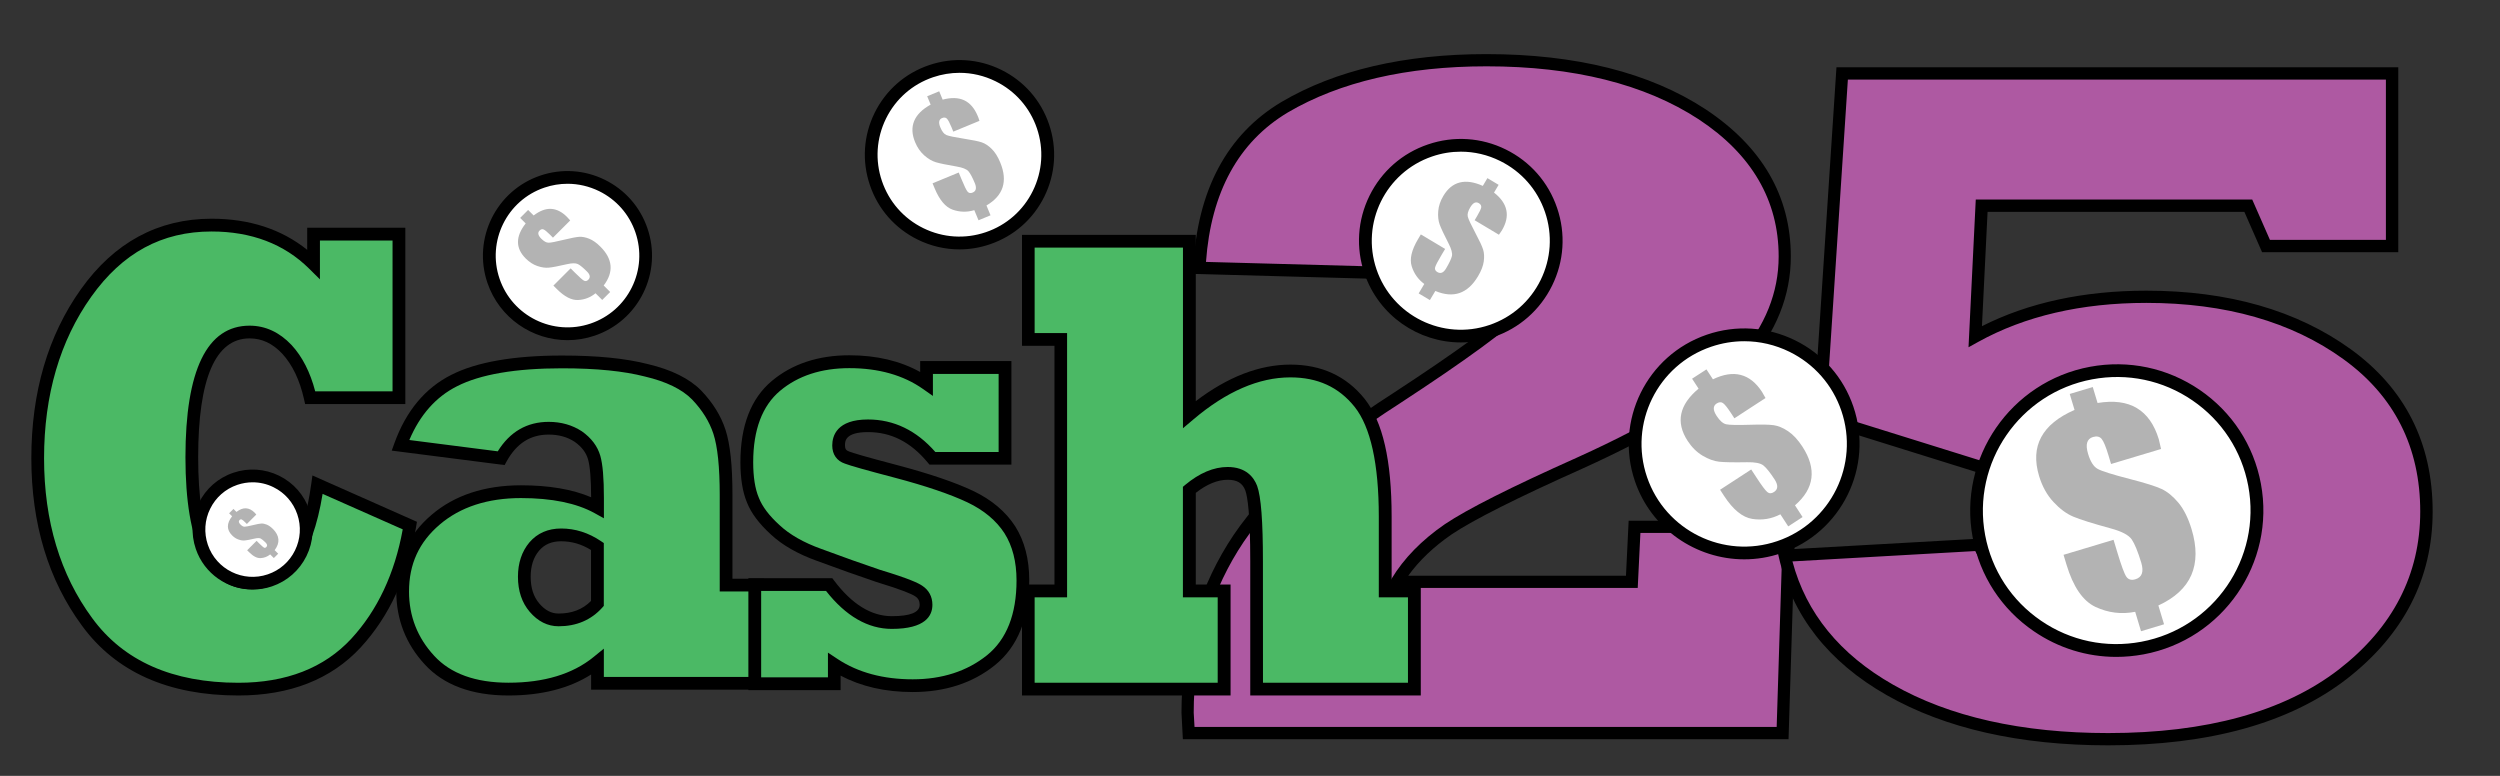 <?xml version="1.0" encoding="utf-8"?>
<!-- Generator: Adobe Illustrator 23.0.1, SVG Export Plug-In . SVG Version: 6.00 Build 0)  -->
<svg version="1.1" id="Layer_1" xmlns="http://www.w3.org/2000/svg" xmlns:xlink="http://www.w3.org/1999/xlink" x="0px" y="0px"
	 viewBox="0 0 493 153" style="enable-background:new 0 0 493 153;" xml:space="preserve">
<rect x="0" y="0" width="493" height="153" fill="#333333" stroke="none"/>
<style type="text/css">
	.st0{fill:#AE59A2;}
	.st1{fill:#4BB965;}
	.st2{fill:#FFFFFF;}
	.st3{fill:#B3B3B3;}
</style>
<path class="st0" d="M322.33,103.88h30.47l-1.27,40.68H234.41c-0.14-2.62-0.21-3.96-0.21-4.02c0-12.09,2.96-22.94,8.89-32.54
	c3.03-4.92,7.23-9.82,12.59-14.68s11.88-9.76,19.57-14.68c12.98-8.48,21.34-14.59,25.08-18.33c3.74-3.87,5.61-7.76,5.61-11.69
	c0-3.8-1.27-6.92-3.81-9.35s-6.35-3.65-11.43-3.65c-10.86,0-16.29,6.08-16.29,18.24l-37.88-1.03c0.78-14.9,6.38-25.46,16.82-31.7
	c10.51-6.17,23.77-9.26,39.78-9.26c17.49,0,31.67,3.55,42.53,10.66c10.86,7.17,16.29,16.52,16.29,28.05
	c0,7.42-2.75,14.28-8.25,20.57c-5.64,6.3-16.4,13.03-32.27,20.2c-12.84,5.74-21.44,10.07-25.82,13c-4.44,3.05-7.83,6.52-10.16,10.38
	h46.34L322.33,103.88L322.33,103.88z"/>
<path d="M352.7,145.77H233.26l-0.06-1.14c-0.21-3.96-0.21-4.03-0.21-4.08c0-12.27,3.05-23.43,9.07-33.18
	c3.08-5,7.39-10.03,12.81-14.94c5.38-4.88,12.02-9.86,19.73-14.81c12.84-8.39,21.21-14.5,24.87-18.16c3.48-3.6,5.25-7.25,5.25-10.83
	c0-3.49-1.12-6.26-3.44-8.48c-2.3-2.2-5.86-3.31-10.59-3.31c-10.15,0-15.08,5.57-15.08,17.03v1.24l-40.36-1.1l0.06-1.24
	c0.79-15.26,6.65-26.25,17.41-32.67c10.65-6.26,24.24-9.43,40.4-9.43c17.64,0,32.18,3.65,43.19,10.86
	c11.17,7.38,16.84,17.15,16.84,29.06c0,7.69-2.88,14.88-8.55,21.37c-5.74,6.41-16.73,13.3-32.68,20.51
	c-12.73,5.69-21.35,10.03-25.64,12.9c-3.55,2.44-6.43,5.18-8.58,8.17h42.94l0.53-10.85h32.87L352.7,145.77L352.7,145.77z
	 M235.56,143.35h114.8l1.2-38.26h-28.07l-0.53,10.85h-49.63l1.1-1.83c2.41-4,5.94-7.61,10.51-10.75c4.48-3,12.98-7.28,26.01-13.11
	c15.63-7.06,26.36-13.76,31.86-19.9c5.27-6.03,7.94-12.68,7.94-19.77c0-11.05-5.3-20.15-15.75-27.04
	c-10.61-6.94-24.7-10.46-41.86-10.46c-15.72,0-28.9,3.06-39.17,9.09c-9.73,5.81-15.16,15.73-16.15,29.48l35.4,0.96
	c0.37-12.08,6.25-18.2,17.48-18.2c5.37,0,9.5,1.34,12.26,3.98c2.77,2.66,4.18,6.1,4.18,10.22c0,4.24-2,8.45-5.95,12.53
	c-3.85,3.85-12.12,9.9-25.28,18.5c-7.61,4.88-14.14,9.78-19.42,14.57c-5.25,4.76-9.41,9.61-12.38,14.42
	c-5.78,9.36-8.71,20.1-8.71,31.91C235.41,140.64,235.46,141.58,235.56,143.35L235.56,143.35z"/>
<path class="st0" d="M351.95,109.59l38.3-2.15c3.38,7.11,9.91,10.66,19.57,10.66c5.71,0,10.54-1.37,14.49-4.11
	c3.81-2.74,5.71-7.04,5.71-12.9c0-5.73-1.9-9.94-5.71-12.62c-3.88-2.62-8.39-3.93-13.54-3.93c-7.9,0-14.53,2.55-19.89,7.67
	L358.83,82.2l4.44-67.7h108.45v34.04h-24.87l-3.49-7.95h-52.58l-1.27,25.81c9.45-5.24,20.7-7.86,33.75-7.86
	c15.94,0,29.13,3.77,39.57,11.32c10.44,7.54,15.66,17.89,15.66,31.04c0,12.84-5.5,23.54-16.5,32.08
	c-11.07,8.54-26.49,12.81-46.24,12.81c-17.35,0-31.71-3.24-43.06-9.72C361.4,129.63,354.49,120.81,351.95,109.59L351.95,109.59z"/>
<path d="M415.75,146.98c-17.48,0-32.17-3.33-43.66-9.88c-11.54-6.56-18.71-15.73-21.31-27.25l-0.32-1.39l40.54-2.28l0.35,0.73
	c3.19,6.71,9.24,9.97,18.48,9.97c5.44,0,10.08-1.31,13.8-3.9c3.49-2.51,5.2-6.41,5.2-11.91c0-5.37-1.7-9.17-5.2-11.63
	c-3.64-2.46-7.97-3.71-12.85-3.71c-7.54,0-13.96,2.47-19.06,7.33l-0.51,0.49l-33.64-10.5l4.58-69.78h110.79v36.46h-26.86l-3.49-7.95
	h-50.64l-1.11,22.54c9.2-4.65,20.1-7,32.44-7c16.12,0,29.67,3.88,40.28,11.54c10.72,7.75,16.16,18.52,16.16,32.02
	c0,13.18-5.71,24.29-16.97,33.03C451.49,142.59,435.68,146.98,415.75,146.98L415.75,146.98z M353.47,110.71
	c2.7,10.18,9.36,18.34,19.81,24.29c11.12,6.35,25.41,9.56,42.46,9.56c19.39,0,34.69-4.22,45.5-12.56
	c10.64-8.26,16.03-18.73,16.03-31.12c0-12.68-5.1-22.8-15.16-30.06c-10.18-7.36-23.26-11.09-38.86-11.09
	c-12.78,0-23.94,2.59-33.16,7.7l-1.9,1.05l1.43-29.13h54.52l3.49,7.95h22.87V15.7H364.4l-4.31,65.62l30.48,9.51
	c5.48-4.99,12.27-7.51,20.2-7.51c5.37,0,10.15,1.39,14.22,4.13c4.15,2.92,6.25,7.5,6.25,13.62c0,6.24-2.09,10.92-6.22,13.88
	c-4.15,2.88-9.26,4.34-15.2,4.34c-9.79,0-16.62-3.57-20.3-10.62L353.47,110.71L353.47,110.71z"/>
<path class="st1" d="M62.64,95.57l18.2,8.07c-1.55,9.44-5.09,17.17-10.64,23.18c-5.61,6.05-13.34,9.08-23.19,9.08
	c-13.44,0-23.39-4.42-29.84-13.27c-6.49-8.8-9.73-19.56-9.73-32.26c0-12.79,3.18-23.64,9.53-32.58c6.35-8.93,14.6-13.4,24.75-13.4
	c8.23,0,14.94,2.56,20.12,7.68v-5.9h16.84v32.26H61.19c-0.91-4.02-2.44-7.2-4.59-9.53c-2.15-2.29-4.6-3.43-7.36-3.43
	c-7.6,0-11.39,8.23-11.39,24.7c0,16.51,3.93,24.76,11.8,24.76C56.52,114.94,60.86,108.48,62.64,95.57z"/>
<path d="M47.01,137.15c-13.81,0-24.19-4.64-30.86-13.79c-6.61-8.98-9.97-20.08-9.97-33c0-12.99,3.28-24.2,9.76-33.3
	c6.57-9.24,15.25-13.93,25.78-13.93c7.45,0,13.78,2.06,18.86,6.14v-4.36h19.35v34.77H60.17l-0.22-0.98
	c-0.85-3.78-2.3-6.79-4.29-8.95c-1.91-2.03-4.02-3.02-6.44-3.02c-6.73,0-10.14,7.89-10.14,23.45c0,15.6,3.55,23.51,10.54,23.51
	c6.13,0,10.09-6.15,11.76-18.28l0.23-1.65l20.61,9.14l-0.16,0.96c-1.58,9.64-5.26,17.66-10.95,23.83
	C65.29,133.96,57.18,137.15,47.01,137.15L47.01,137.15z M41.72,45.65c-9.81,0-17.57,4.21-23.73,12.87
	c-6.17,8.67-9.3,19.39-9.3,31.85c0,12.37,3.19,22.97,9.48,31.51c6.18,8.47,15.87,12.76,28.83,12.76c9.44,0,16.93-2.92,22.27-8.68
	c5.16-5.59,8.57-12.85,10.15-21.57l-15.8-7c-2.03,12.48-6.73,18.81-14,18.81c-8.66,0-13.05-8.75-13.05-26.02
	c0-17.23,4.26-25.96,12.65-25.96c3.1,0,5.89,1.29,8.28,3.82c2.12,2.3,3.68,5.36,4.66,9.13h15.25V47.43H63.09v7.66l-2.14-2.12
	C56.04,48.11,49.57,45.65,41.72,45.65L41.72,45.65z"/>
<path class="st1" d="M98.81,90.36l-19.86-2.54c2.18-6.05,5.71-10.31,10.59-12.76c4.81-2.46,11.9-3.68,21.27-3.68
	c3.46,0,6.56,0.14,9.3,0.41c2.74,0.28,5.18,0.69,7.34,1.24c4.47,1.06,7.78,2.69,9.93,4.89c2.15,2.24,3.65,4.66,4.49,7.24
	c0.87,2.67,1.31,6.82,1.31,12.45v17.78h6.25v19.37h-31.61v-4.19c-4.37,3.56-10.22,5.33-17.54,5.33c-6.89,0-12.08-1.91-15.58-5.71
	c-3.53-3.81-5.29-8.32-5.29-13.53c0-5.76,2.17-10.48,6.5-14.16c4.3-3.69,9.91-5.53,16.84-5.53c6.32,0,11.34,1.04,15.07,3.11v-1.84
	c0-3.81-0.22-6.48-0.66-8c-0.47-1.61-1.51-2.98-3.12-4.13c-1.68-1.1-3.63-1.65-5.85-1.65C104.12,84.46,100.99,86.43,98.81,90.36
	L98.81,90.36z M117.81,119v-11.24c-2.25-1.52-4.64-2.29-7.16-2.29c-2.22,0-3.98,0.76-5.29,2.29c-1.31,1.57-1.97,3.55-1.97,5.97
	c0,2.5,0.67,4.53,2.02,6.1c1.38,1.61,2.96,2.41,4.74,2.41C113.31,122.24,115.86,121.16,117.81,119L117.81,119z"/>
<path d="M100.27,137.15c-7.22,0-12.78-2.06-16.5-6.12c-3.73-4.03-5.62-8.87-5.62-14.38c0-6.12,2.34-11.2,6.95-15.12
	c4.51-3.86,10.45-5.83,17.65-5.83c5.52,0,10.15,0.79,13.82,2.36c-0.01-3.58-0.21-6.1-0.61-7.49c-0.39-1.34-1.25-2.46-2.64-3.45
	c-1.45-0.95-3.14-1.42-5.12-1.42c-3.61,0-6.31,1.72-8.28,5.26l-0.41,0.75l-22.26-2.85l0.53-1.47c2.29-6.34,6.06-10.87,11.2-13.46
	c4.96-2.53,12.31-3.82,21.84-3.82c3.49,0,6.66,0.14,9.43,0.42c2.8,0.28,5.34,0.71,7.52,1.27c4.66,1.1,8.2,2.86,10.52,5.23
	c2.28,2.38,3.89,4.98,4.78,7.73c0.92,2.82,1.37,7.02,1.37,12.84v16.52h6.25V136h-34.12v-2.99
	C112.24,135.76,106.78,137.15,100.27,137.15L100.27,137.15z M102.74,98.22c-6.58,0-11.97,1.76-16.02,5.22
	c-4.08,3.47-6.06,7.79-6.06,13.21c0,4.86,1.67,9.12,4.96,12.67c3.23,3.53,8.16,5.31,14.66,5.31c7,0,12.63-1.7,16.75-5.05l2.05-1.67
	v5.58h29.1v-16.85h-6.25V97.6c0-5.47-0.42-9.53-1.25-12.06c-0.78-2.39-2.19-4.66-4.2-6.76c-1.97-2.01-5.1-3.54-9.31-4.53
	c-2.09-0.54-4.49-0.94-7.17-1.21c-2.68-0.27-5.77-0.41-9.18-0.41c-9.13,0-16.1,1.19-20.7,3.54c-4.16,2.09-7.31,5.66-9.4,10.6
	L98.16,89c2.39-3.86,5.77-5.81,10.04-5.81c2.45,0,4.65,0.62,6.54,1.86c1.88,1.33,3.09,2.94,3.64,4.83c0.48,1.66,0.71,4.39,0.71,8.35
	v3.98l-1.87-1.04C113.67,99.22,108.81,98.22,102.74,98.22L102.74,98.22z M110.15,123.5c-2.16,0-4.07-0.96-5.69-2.85
	c-1.54-1.8-2.32-4.12-2.32-6.92c0-2.7,0.76-4.98,2.26-6.77c1.56-1.82,3.67-2.74,6.26-2.74c2.77,0,5.41,0.84,7.86,2.5l0.55,0.37
	v12.39l-0.32,0.36C116.56,122.27,113.67,123.5,110.15,123.5L110.15,123.5z M110.65,106.74c-1.85,0-3.27,0.6-4.34,1.85
	c-1.12,1.33-1.66,3.02-1.66,5.15c0,2.21,0.56,3.93,1.71,5.28c1.14,1.33,2.38,1.97,3.79,1.97c2.64,0,4.74-0.81,6.4-2.48v-10.05
	C114.67,107.3,112.74,106.74,110.65,106.74z"/>
<path class="st1" d="M164.52,134.84h-15.68v-19.56h14.67c3.76,5,7.88,7.49,12.35,7.49c4.5,0,6.76-1.16,6.76-3.49
	c0-1.18-0.49-2.1-1.46-2.73c-1.01-0.68-3.68-1.67-8.02-2.98c-3.5-1.18-7.36-2.56-11.59-4.13c-3.66-1.31-6.55-2.96-8.67-4.95
	c-2.18-1.99-3.65-3.94-4.39-5.84c-0.81-1.91-1.21-4.4-1.21-7.49c0-6.81,1.92-11.83,5.75-15.05c3.8-3.18,8.62-4.76,14.47-4.76
	c6.05,0,11.13,1.44,15.23,4.32V72.5h15.48v17.91h-14.32c-3.56-4.27-7.8-6.41-12.7-6.41c-3.86,0-5.8,1.29-5.8,3.87
	c0,1.23,0.57,2.03,1.71,2.41c0.97,0.38,4.2,1.29,9.68,2.73c6.22,1.65,11.07,3.3,14.57,4.95c3.46,1.65,6.07,3.83,7.81,6.54
	c1.71,2.71,2.57,6.03,2.57,9.97c0,7.11-2.1,12.36-6.3,15.75c-4.17,3.35-9.31,5.02-15.43,5.02c-6.08,0-11.24-1.4-15.48-4.19
	L164.52,134.84L164.52,134.84z"/>
<path d="M179.99,136.47c-5.41,0-10.18-1.09-14.22-3.24v2.86h-18.19v-22.07h16.55l0.38,0.5c3.5,4.64,7.31,6.99,11.35,6.99
	c3.65,0,5.5-0.75,5.5-2.24c0-0.76-0.27-1.28-0.89-1.68c-0.64-0.43-2.47-1.25-7.7-2.84c-3.49-1.18-7.4-2.57-11.67-4.15
	c-3.8-1.36-6.86-3.12-9.1-5.22c-2.3-2.1-3.89-4.22-4.7-6.3c-0.85-2.02-1.29-4.7-1.29-7.95c0-7.17,2.08-12.56,6.2-16.01
	c4.01-3.36,9.15-5.06,15.28-5.06c5.35,0,10.04,1.11,13.97,3.3V71.2h17.99v20.42h-16.16l-0.38-0.45c-3.34-4.01-7.18-5.96-11.74-5.96
	c-4.54,0-4.54,1.83-4.54,2.62c0,0.69,0.22,1.01,0.85,1.22c0.7,0.27,2.87,0.94,9.6,2.71c6.28,1.67,11.25,3.36,14.79,5.03
	c3.66,1.74,6.46,4.1,8.33,7c1.84,2.91,2.77,6.49,2.77,10.65c0,7.48-2.28,13.11-6.77,16.73
	C191.83,134.69,186.37,136.47,179.99,136.47L179.99,136.47z M163.26,128.69l1.95,1.29c4,2.64,8.98,3.98,14.78,3.98
	s10.72-1.6,14.64-4.74c3.87-3.12,5.83-8.09,5.83-14.77c0-3.68-0.8-6.8-2.38-9.3c-1.61-2.49-4.06-4.54-7.29-6.08
	c-3.4-1.61-8.23-3.25-14.35-4.87c-5.57-1.46-8.78-2.37-9.81-2.77c-1.6-0.53-2.51-1.81-2.51-3.58c0-1.92,0.92-5.13,7.05-5.13
	c5.1,0,9.56,2.16,13.28,6.41h12.48V73.74h-12.96v4.34l-1.98-1.39c-3.86-2.71-8.74-4.09-14.5-4.09c-5.52,0-10.12,1.5-13.66,4.47
	c-3.51,2.95-5.3,7.69-5.3,14.08c0,2.91,0.37,5.26,1.11,7c0.68,1.75,2.05,3.56,4.08,5.4c1.99,1.87,4.76,3.45,8.25,4.7
	c4.25,1.58,8.14,2.96,11.57,4.12c5.95,1.8,7.6,2.65,8.31,3.13c1.31,0.85,2.02,2.16,2.02,3.77c0,2.17-1.39,4.75-8.01,4.75
	c-4.71,0-9.07-2.52-12.97-7.49H150.1v17.04h13.17v-4.88L163.26,128.69z"/>
<path class="st1" d="M241.4,135.89h-38.62v-19.37h6.4v-49.6h-6.4V47.55h31.76v34.16c6.76-5.71,13.39-8.57,19.91-8.57
	c5.74,0,10.3,2.1,13.66,6.29c3.36,4.23,5.04,11.71,5.04,22.42v14.67h5.75v19.37h-31.11v-25.21c0-7.67-0.35-12.47-1.06-14.42
	c-0.74-1.95-2.29-2.92-4.64-2.92c-2.45,0-4.97,1.08-7.56,3.24v19.94h6.86L241.4,135.89L241.4,135.89z"/>
<path d="M280.17,137.15h-33.62v-26.46c0-9.32-0.53-12.75-0.98-13.99c-0.55-1.44-1.62-2.09-3.46-2.09c-2,0-4.12,0.87-6.3,2.58v18.08
	h6.86v21.88h-41.13v-21.88h6.4V68.19h-6.4V46.31h34.27v32.8c6.27-4.78,12.54-7.21,18.66-7.21s11.04,2.27,14.64,6.76
	c3.58,4.51,5.32,12.1,5.32,23.2v13.41h5.75v21.88L280.17,137.15z M249.06,134.64h28.59v-16.85h-5.75v-15.93
	c0-10.37-1.61-17.65-4.77-21.63c-3.14-3.91-7.29-5.81-12.68-5.81c-6.18,0-12.61,2.78-19.1,8.28l-2.07,1.75V48.83h-29.25v16.85h6.4
	v52.11h-6.4v16.85h36.1v-16.85h-6.86V96l0.45-0.38c2.81-2.34,5.62-3.53,8.37-3.53c3.63,0,5.17,2.03,5.82,3.73
	c0.77,2.13,1.14,6.98,1.14,14.86L249.06,134.64L249.06,134.64z"/>
<path class="st2" d="M294.12,65.27c-9.83,3.35-20.52-1.91-23.86-11.74c-3.35-9.83,1.91-20.52,11.74-23.86
	c9.83-3.35,20.52,1.91,23.86,11.74C309.21,51.24,303.95,61.93,294.12,65.27L294.12,65.27z"/>
<path d="M288.08,67.53c-8.36,0-16.17-5.26-19.01-13.6c-1.73-5.07-1.37-10.52,0.99-15.32c2.37-4.81,6.46-8.41,11.54-10.13
	c5.07-1.73,10.52-1.38,15.33,0.99s8.41,6.46,10.13,11.54c1.73,5.07,1.38,10.51-0.99,15.32s-6.46,8.41-11.54,10.13
	C292.39,67.19,290.21,67.53,288.08,67.53L288.08,67.53z M288.08,29.91c-1.9,0-3.82,0.31-5.67,0.95
	c-9.16,3.12-14.08,13.11-10.96,22.27s13.11,14.08,22.27,10.96c4.44-1.51,8.02-4.66,10.09-8.86c2.07-4.21,2.38-8.96,0.87-13.4
	s-4.66-8.02-8.86-10.09C293.36,30.52,290.73,29.91,288.08,29.91L288.08,29.91z"/>
<path class="st2" d="M350.88,107.9c-11.24,3.83-23.46-2.18-27.29-13.43c-3.82-11.24,2.19-23.46,13.43-27.28
	c11.24-3.83,23.46,2.18,27.29,13.42C368.13,91.86,362.12,104.07,350.88,107.9L350.88,107.9z"/>
<path d="M343.97,110.3c-9.48,0-18.35-5.97-21.57-15.43c-4.04-11.88,2.33-24.83,14.21-28.88c5.75-1.96,11.93-1.56,17.38,1.12
	c5.46,2.68,9.54,7.33,11.5,13.09c4.04,11.88-2.33,24.84-14.21,28.88C348.87,109.91,346.4,110.3,343.97,110.3z M343.97,67.29
	c-2.2,0-4.4,0.36-6.54,1.09c-10.57,3.6-16.24,15.12-12.64,25.69c3.6,10.57,15.12,16.24,25.69,12.64
	c10.57-3.59,16.24-15.12,12.64-25.69c-1.74-5.12-5.37-9.25-10.22-11.64C350.07,67.99,347.03,67.29,343.97,67.29z"/>
<path class="st2" d="M390.24,105.75c-2.79-14.98,7.12-29.39,22.13-32.19s29.44,7.08,32.23,22.05s-7.11,29.38-22.13,32.18
	C407.46,130.6,393.03,120.73,390.24,105.75L390.24,105.75z"/>
<path d="M417.34,129.54c-5.78,0-11.41-1.73-16.27-5.06c-6.37-4.35-10.65-10.92-12.06-18.5c-2.91-15.63,7.47-30.73,23.14-33.65
	c7.59-1.41,15.27,0.21,21.64,4.56c6.37,4.36,10.65,10.92,12.06,18.5c2.91,15.63-7.46,30.73-23.13,33.65
	C420.92,129.37,419.12,129.54,417.34,129.54z M391.47,105.52c1.29,6.91,5.2,12.91,11.01,16.88c5.81,3.98,12.83,5.45,19.76,4.16
	c14.31-2.67,23.78-16.45,21.12-30.72c-1.29-6.91-5.2-12.91-11.01-16.88c-5.81-3.98-12.83-5.45-19.76-4.16
	C398.29,77.47,388.81,91.25,391.47,105.52z"/>
<g>
	<path class="st2" d="M116.87,65c-8.06,2.74-16.82-1.57-19.56-9.63c-2.74-8.06,1.57-16.82,9.63-19.56s16.82,1.56,19.56,9.63
		C129.24,53.5,124.93,62.26,116.87,65z"/>
	<path d="M111.92,67.08c-6.94,0-13.44-4.37-15.8-11.3c-2.96-8.7,1.71-18.19,10.41-21.15c4.22-1.44,8.74-1.14,12.73,0.82
		c4,1.97,6.99,5.37,8.42,9.59c1.44,4.21,1.14,8.74-0.82,12.73c-1.97,4-5.37,6.99-9.59,8.42C115.5,66.79,113.7,67.08,111.92,67.08
		L111.92,67.08z M111.92,36.24c-1.54,0-3.08,0.25-4.57,0.76C99.96,39.51,96,47.57,98.51,54.96c2.51,7.39,10.57,11.36,17.96,8.84
		c3.58-1.22,6.47-3.76,8.14-7.15c1.67-3.39,1.92-7.23,0.7-10.81s-3.76-6.47-7.15-8.14C116.18,36.73,114.05,36.24,111.92,36.24
		L111.92,36.24z"/>
</g>
<g>
	<path class="st2" d="M194.81,46.99c-9.1,3.1-18.98-1.76-22.08-10.86c-3.1-9.1,1.77-18.98,10.86-22.08
		c9.1-3.1,18.98,1.77,22.08,10.87C208.77,34.01,203.91,43.89,194.81,46.99z"/>
	<path d="M189.19,49.18c-2.82,0-5.62-0.65-8.22-1.93c-4.47-2.2-7.82-6.01-9.42-10.73c-1.61-4.72-1.28-9.78,0.92-14.25
		s6.01-7.82,10.73-9.42c4.72-1.61,9.78-1.28,14.25,0.92s7.82,6.01,9.42,10.73c1.61,4.72,1.28,9.78-0.92,14.25s-6.01,7.82-10.73,9.42
		C193.25,48.85,191.21,49.18,189.19,49.18L189.19,49.18z M189.22,14.36c-1.75,0-3.51,0.29-5.22,0.87c-4.08,1.39-7.38,4.28-9.28,8.15
		s-2.19,8.25-0.8,12.33s4.28,7.38,8.15,9.28s8.25,2.19,12.33,0.8s7.38-4.28,9.28-8.15s2.19-8.25,0.8-12.33s-4.28-7.38-8.15-9.28
		C194.08,14.92,191.66,14.36,189.22,14.36L189.22,14.36z"/>
</g>
<g>
	<path class="st2" d="M53.22,114.44c-5.53,1.88-11.54-1.08-13.42-6.6c-1.88-5.53,1.08-11.54,6.6-13.42
		c5.53-1.88,11.54,1.08,13.42,6.6C61.7,106.55,58.75,112.56,53.22,114.44z"/>
	<path d="M49.82,116.26c-4.93,0-9.54-3.1-11.21-8.02c-1.02-2.99-0.81-6.2,0.59-9.04s3.81-4.96,6.8-5.97
		c2.99-1.02,6.2-0.81,9.04,0.58c2.84,1.4,4.96,3.81,5.98,6.8c1.02,2.99,0.81,6.2-0.58,9.04c-1.4,2.84-3.81,4.96-6.8,5.98
		C52.37,116.06,51.08,116.26,49.82,116.26L49.82,116.26z M49.82,95.11c-1.01,0-2.03,0.17-3.01,0.5c-2.36,0.8-4.26,2.47-5.36,4.71
		c-1.1,2.23-1.26,4.76-0.46,7.12c1.65,4.86,6.96,7.48,11.82,5.82c2.36-0.8,4.26-2.47,5.36-4.71c1.1-2.23,1.26-4.76,0.46-7.12
		c-0.8-2.36-2.47-4.26-4.71-5.36C52.63,95.43,51.23,95.11,49.82,95.11L49.82,95.11z"/>
</g>
<g>
	<path class="st3" d="M426.16,88.54l-9.86,2.96l-0.49-1.64c-0.52-1.74-0.98-2.85-1.37-3.31c-0.39-0.47-0.96-0.59-1.71-0.37
		c-0.6,0.18-0.98,0.55-1.14,1.1c-0.16,0.55-0.1,1.29,0.18,2.22c0.46,1.55,1.1,2.54,1.9,2.97c0.79,0.44,2.92,1.11,6.41,2.01
		c2.96,0.76,5.02,1.41,6.17,1.94c1.15,0.53,2.26,1.44,3.33,2.72c1.07,1.29,1.94,3.03,2.6,5.22c1.06,3.51,1.04,6.53-0.05,9.04
		c-1.09,2.51-3.26,4.51-6.5,6l1.12,3.71l-4.54,1.37l-1.15-3.83c-2.71,0.53-5.32,0.21-7.82-0.96s-4.41-3.96-5.73-8.35l-0.58-1.93
		l9.86-2.96l0.73,2.42c0.8,2.65,1.39,4.27,1.79,4.85c0.4,0.58,0.99,0.75,1.77,0.52c0.67-0.2,1.1-0.57,1.29-1.12
		c0.19-0.54,0.15-1.26-0.11-2.14c-0.67-2.21-1.3-3.75-1.89-4.61c-0.6-0.86-1.96-1.58-4.11-2.16c-3.58-0.98-6.04-1.75-7.39-2.32
		c-1.35-0.56-2.66-1.53-3.93-2.9s-2.22-3.08-2.83-5.11c-0.89-2.94-0.75-5.51,0.42-7.68c1.17-2.18,3.36-3.96,6.57-5.36l-0.95-3.15
		l4.54-1.37l0.95,3.15c3.16-0.52,5.75-0.19,7.75,1.01c2.01,1.2,3.45,3.25,4.33,6.16C425.83,87.06,425.98,87.69,426.16,88.54
		L426.16,88.54z"/>
</g>
<g>
	<path class="st3" d="M348.16,78.49l-6.14,4l-0.66-1.02c-0.71-1.08-1.24-1.75-1.6-1.99c-0.36-0.24-0.77-0.21-1.24,0.09
		c-0.38,0.24-0.56,0.57-0.56,0.98s0.19,0.9,0.57,1.48c0.63,0.96,1.26,1.51,1.89,1.64c0.62,0.14,2.22,0.17,4.78,0.09
		c2.17-0.07,3.7-0.04,4.6,0.09c0.89,0.13,1.83,0.53,2.82,1.19c0.99,0.66,1.93,1.68,2.82,3.04c1.42,2.19,2.01,4.25,1.77,6.18
		c-0.24,1.93-1.32,3.73-3.24,5.39l1.5,2.31l-2.83,1.84l-1.55-2.38c-1.75,0.91-3.59,1.21-5.53,0.91s-3.8-1.82-5.58-4.55l-0.78-1.2
		l6.14-4l0.98,1.5c1.07,1.65,1.81,2.63,2.19,2.95c0.39,0.32,0.82,0.32,1.31,0c0.42-0.27,0.63-0.61,0.65-1.02s-0.15-0.89-0.5-1.44
		c-0.9-1.38-1.63-2.3-2.21-2.77s-1.66-0.68-3.23-0.65c-2.64,0.05-4.47,0.01-5.51-0.1c-1.03-0.11-2.12-0.51-3.27-1.19
		c-1.14-0.68-2.13-1.66-2.95-2.92c-1.19-1.83-1.61-3.61-1.25-5.33s1.5-3.38,3.41-4.97l-1.28-1.96l2.83-1.84l1.28,1.96
		c2.05-0.99,3.88-1.28,5.49-0.86c1.61,0.41,3.01,1.53,4.19,3.34C347.63,77.55,347.86,77.94,348.16,78.49L348.16,78.49z"/>
</g>
<g>
	<path class="st3" d="M193.15,23.83l-5.16,2.13l-0.35-0.86c-0.38-0.91-0.68-1.48-0.92-1.71c-0.24-0.23-0.55-0.27-0.94-0.11
		c-0.32,0.13-0.5,0.35-0.56,0.66s0.01,0.7,0.22,1.19c0.33,0.81,0.73,1.31,1.19,1.5c0.45,0.19,1.64,0.44,3.56,0.74
		c1.64,0.25,2.78,0.49,3.43,0.71s1.3,0.65,1.95,1.29c0.65,0.64,1.21,1.53,1.68,2.68c0.76,1.84,0.91,3.46,0.46,4.88
		c-0.45,1.41-1.51,2.61-3.18,3.59l0.8,1.94l-2.37,0.98l-0.83-2c-1.43,0.44-2.86,0.4-4.27-0.09c-1.41-0.5-2.59-1.9-3.54-4.19
		l-0.42-1.01l5.16-2.13l0.52,1.26c0.57,1.39,0.98,2.23,1.23,2.52c0.25,0.29,0.57,0.35,0.98,0.18c0.35-0.14,0.56-0.37,0.63-0.67
		c0.07-0.3,0.02-0.69-0.17-1.15c-0.48-1.16-0.9-1.95-1.27-2.38s-1.15-0.74-2.33-0.94c-1.98-0.34-3.35-0.62-4.11-0.85
		c-0.76-0.23-1.52-0.68-2.28-1.35s-1.36-1.54-1.8-2.6c-0.64-1.54-0.7-2.93-0.19-4.17s1.59-2.32,3.25-3.24l-0.68-1.65l2.37-0.98
		l0.68,1.65c1.67-0.45,3.09-0.41,4.24,0.12c1.15,0.54,2.04,1.57,2.67,3.09C192.89,23.05,193.01,23.38,193.15,23.83L193.15,23.83z"/>
</g>
<g>
	<path class="st3" d="M295.59,46.29l-4.79-2.86l0.47-0.79c0.5-0.85,0.78-1.43,0.83-1.76c0.04-0.33-0.12-0.6-0.48-0.82
		c-0.29-0.17-0.58-0.19-0.86-0.06c-0.28,0.14-0.55,0.43-0.82,0.88c-0.45,0.75-0.61,1.37-0.49,1.85c0.11,0.48,0.63,1.57,1.54,3.3
		c0.78,1.46,1.27,2.52,1.48,3.18c0.21,0.66,0.25,1.43,0.13,2.33s-0.5,1.88-1.14,2.95c-1.02,1.71-2.23,2.8-3.63,3.29
		c-1.4,0.48-3,0.35-4.78-0.4l-1.08,1.8l-2.21-1.32l1.11-1.86c-1.21-0.89-2.03-2.05-2.48-3.48c-0.45-1.43-0.03-3.21,1.24-5.35
		l0.56-0.94l4.79,2.86l-0.7,1.17c-0.77,1.29-1.2,2.12-1.28,2.49c-0.09,0.37,0.06,0.67,0.44,0.9c0.32,0.19,0.63,0.23,0.92,0.11
		c0.29-0.12,0.56-0.4,0.81-0.83c0.64-1.08,1.02-1.89,1.15-2.44c0.12-0.55-0.09-1.36-0.64-2.43c-0.92-1.79-1.51-3.06-1.78-3.8
		c-0.27-0.75-0.36-1.62-0.28-2.63s0.42-2.01,1.01-3c0.85-1.43,1.93-2.31,3.23-2.64c1.3-0.33,2.81-0.11,4.55,0.67l0.91-1.53
		l2.21,1.32l-0.91,1.53c1.37,1.07,2.18,2.23,2.43,3.47c0.26,1.24-0.04,2.57-0.88,3.99C296.06,45.61,295.87,45.9,295.59,46.29
		L295.59,46.29z"/>
</g>
<g>
	<path class="st3" d="M112.44,43.47l-3.4,3.4l-0.56-0.57c-0.6-0.6-1.03-0.95-1.3-1.06c-0.26-0.11-0.52-0.03-0.78,0.23
		c-0.21,0.21-0.28,0.44-0.23,0.71c0.06,0.26,0.24,0.56,0.56,0.88c0.53,0.53,1.01,0.8,1.44,0.8c0.42,0.01,1.45-0.19,3.08-0.59
		c1.39-0.34,2.38-0.53,2.97-0.57s1.25,0.09,1.98,0.38c0.72,0.29,1.47,0.82,2.22,1.58c1.21,1.21,1.87,2.46,1.98,3.73
		c0.11,1.27-0.34,2.58-1.35,3.91l1.28,1.28l-1.57,1.57l-1.32-1.32c-1,0.82-2.14,1.27-3.43,1.33c-1.29,0.07-2.69-0.65-4.21-2.17
		l-0.67-0.67l3.4-3.4l0.83,0.83c0.92,0.92,1.52,1.45,1.81,1.6s0.57,0.09,0.84-0.18c0.23-0.23,0.32-0.48,0.28-0.75
		s-0.21-0.55-0.52-0.86c-0.76-0.76-1.36-1.26-1.8-1.48s-1.16-0.21-2.17,0.02c-1.69,0.39-2.88,0.62-3.56,0.68
		c-0.68,0.07-1.43-0.04-2.26-0.32c-0.83-0.28-1.59-0.78-2.3-1.48c-1.02-1.02-1.53-2.1-1.53-3.26c0-1.15,0.5-2.37,1.52-3.66
		l-1.09-1.09l1.57-1.57l1.09,1.09c1.19-0.91,2.32-1.35,3.42-1.3c1.09,0.05,2.14,0.57,3.15,1.58
		C111.97,42.93,112.18,43.16,112.44,43.47L112.44,43.47z"/>
</g>
<g>
	<path class="st3" d="M50.54,101.47l-1.86,1.86l-0.31-0.31c-0.33-0.33-0.56-0.52-0.71-0.58c-0.14-0.06-0.29-0.02-0.43,0.12
		c-0.11,0.11-0.15,0.24-0.12,0.39c0.03,0.14,0.13,0.3,0.31,0.48c0.29,0.29,0.55,0.44,0.79,0.44c0.23,0,0.79-0.1,1.69-0.32
		c0.76-0.19,1.3-0.29,1.62-0.31c0.32-0.02,0.68,0.05,1.08,0.21c0.4,0.16,0.8,0.45,1.22,0.86c0.66,0.66,1.02,1.34,1.08,2.04
		s-0.19,1.41-0.74,2.14l0.7,0.7L54,110.05l-0.72-0.72c-0.55,0.45-1.17,0.69-1.88,0.73s-1.47-0.36-2.3-1.19l-0.36-0.36l1.86-1.86
		l0.46,0.46c0.5,0.5,0.83,0.79,0.99,0.88c0.16,0.08,0.31,0.05,0.46-0.1c0.13-0.13,0.18-0.26,0.16-0.41
		c-0.02-0.15-0.12-0.3-0.28-0.47c-0.42-0.42-0.75-0.69-0.98-0.81c-0.24-0.12-0.63-0.12-1.19,0.01c-0.92,0.21-1.57,0.34-1.94,0.37
		c-0.37,0.04-0.78-0.02-1.24-0.18c-0.45-0.15-0.87-0.42-1.26-0.81c-0.56-0.56-0.84-1.15-0.84-1.78s0.28-1.3,0.83-2l-0.59-0.59
		l0.86-0.86l0.59,0.59c0.65-0.5,1.27-0.74,1.87-0.71c0.6,0.03,1.17,0.31,1.72,0.86C50.28,101.18,50.39,101.3,50.54,101.47
		L50.54,101.47z"/>
</g>
</svg>
